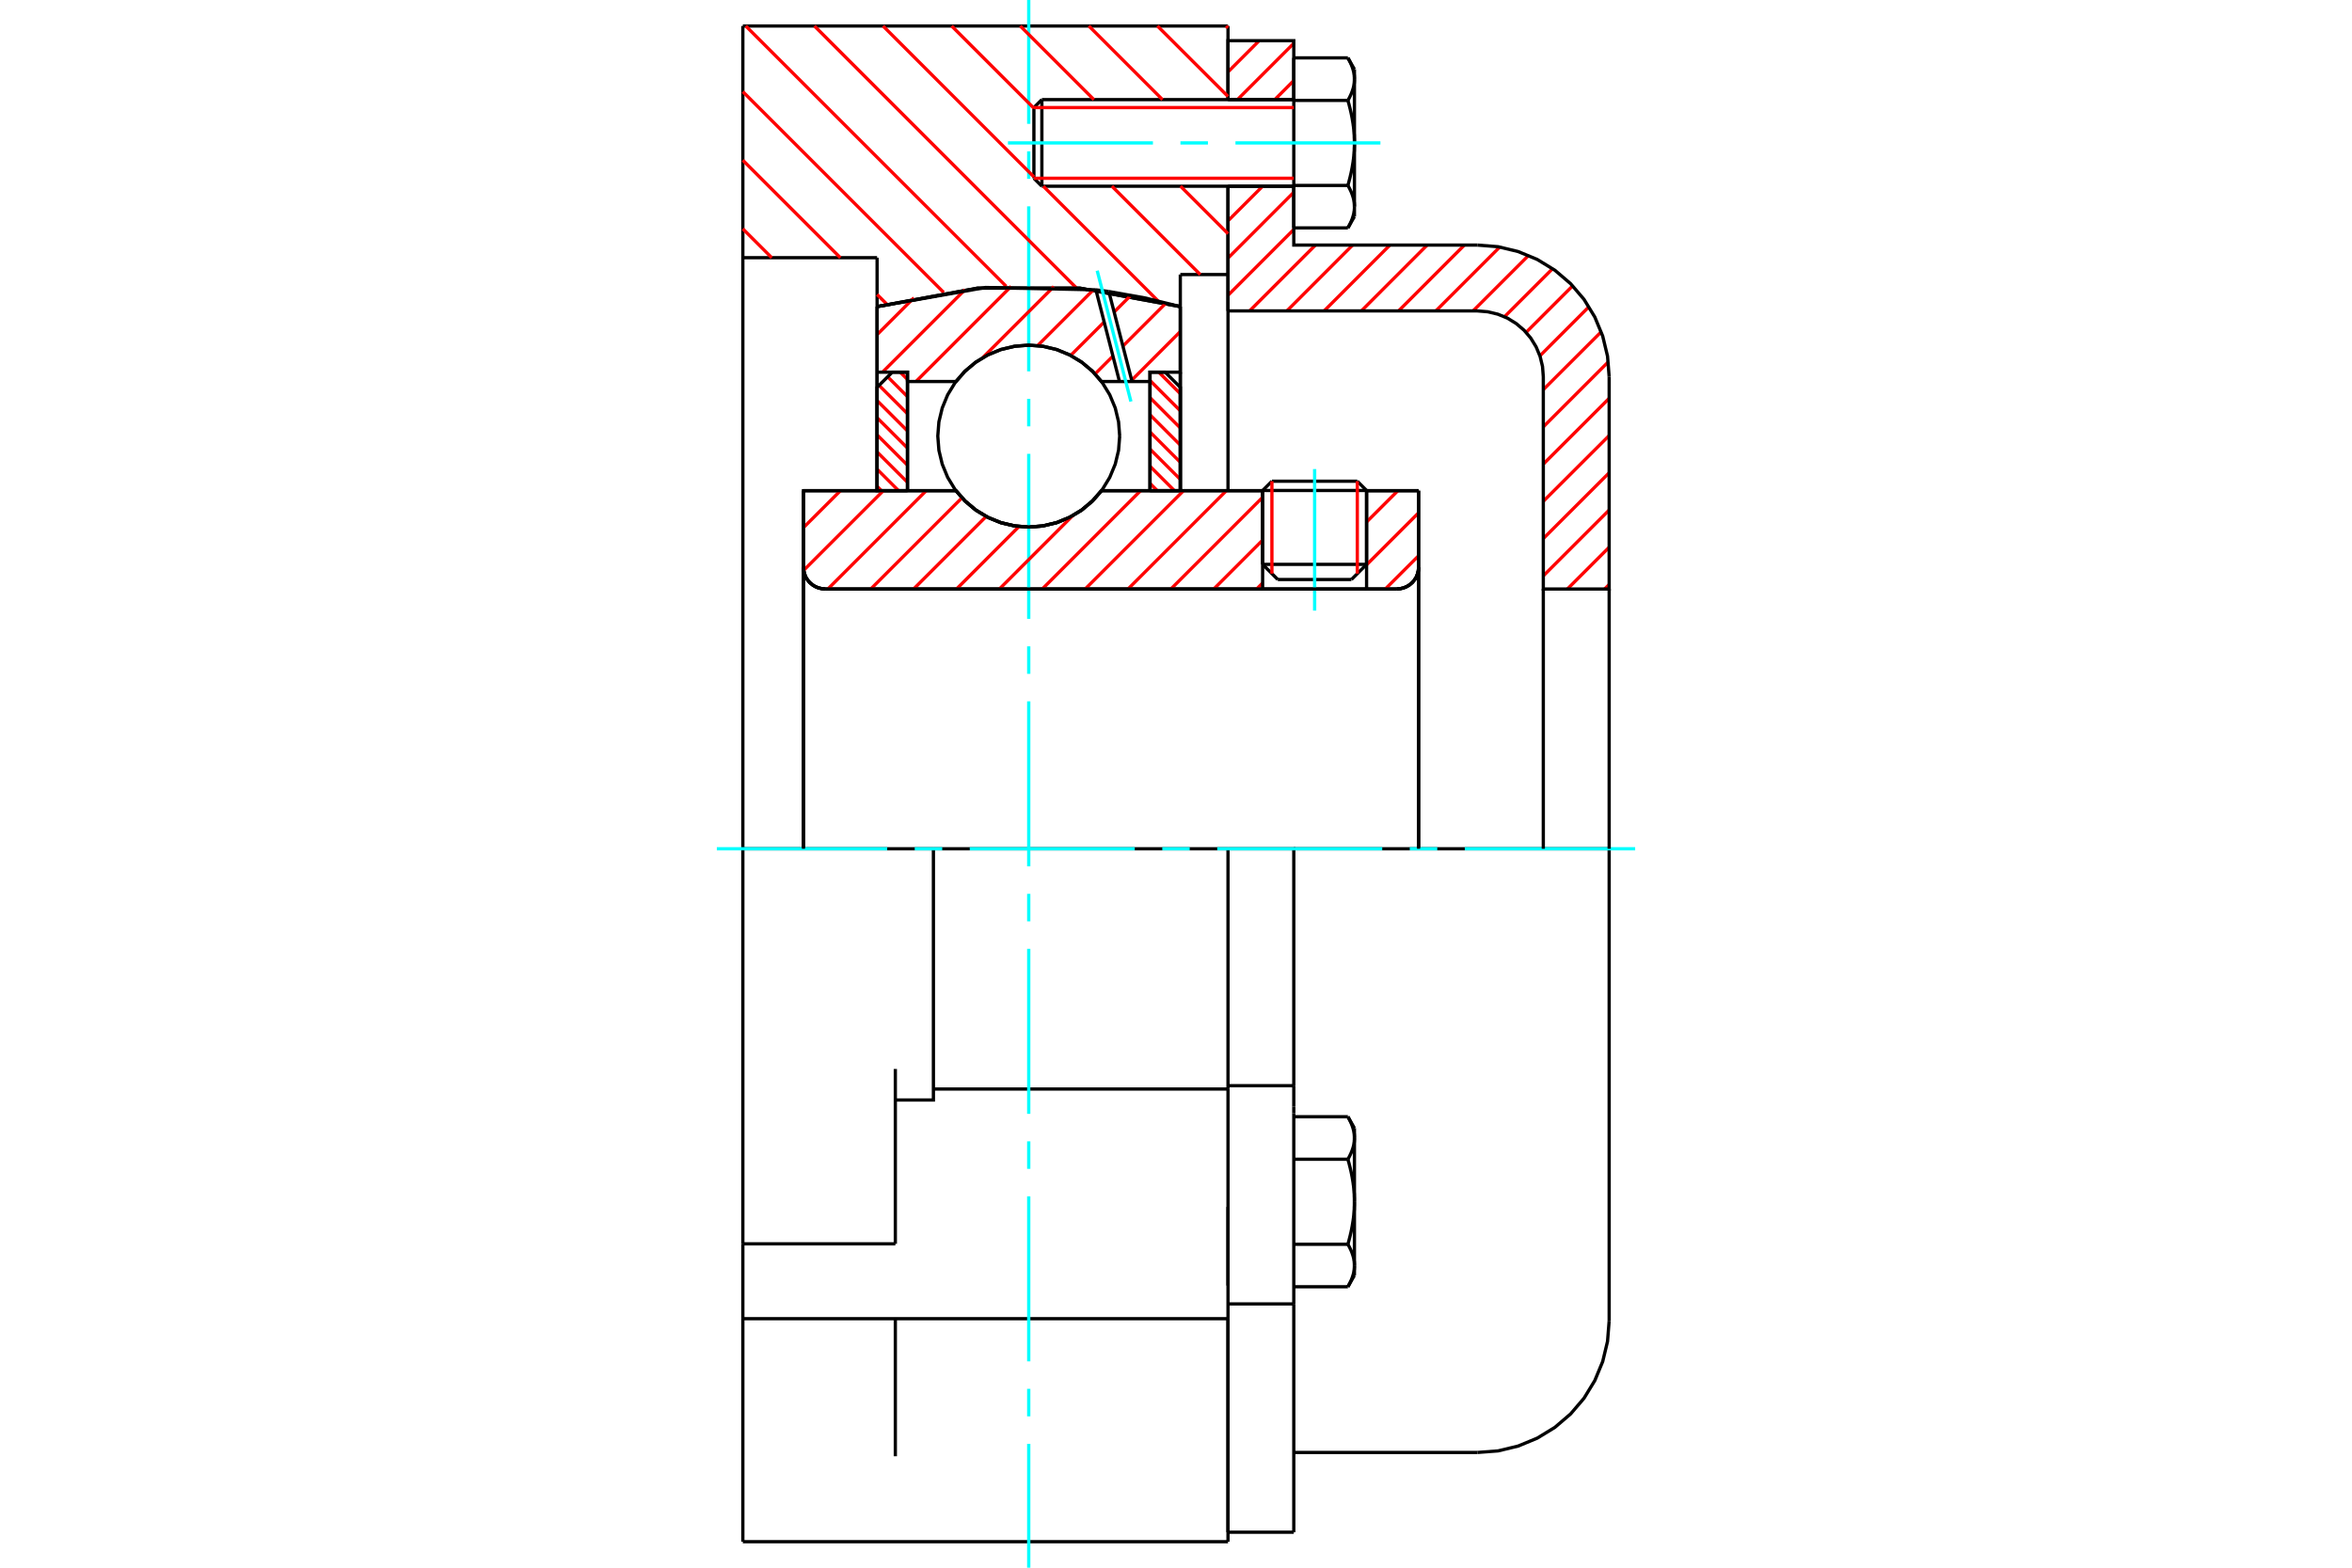 <?xml version="1.0" standalone="no"?>
<!DOCTYPE svg PUBLIC "-//W3C//DTD SVG 1.1//EN"
	"http://www.w3.org/Graphics/SVG/1.1/DTD/svg11.dtd">
<svg xmlns="http://www.w3.org/2000/svg" height="100%" width="100%" viewBox="0 0 36000 24000">
	<rect x="-1800" y="-1200" width="39600" height="26400" style="fill:#FFF"/>
	<g style="fill:none; fill-rule:evenodd" transform="matrix(1 0 0 1 0 0)">
		<g style="fill:none; stroke:#000; stroke-width:50; shape-rendering:geometricPrecision">
			<line x1="20917" y1="7509" x2="19326" y2="7509"/>
			<line x1="19468" y1="7367" x2="20775" y2="7367"/>
			<line x1="19326" y1="8640" x2="20917" y2="8640"/>
			<line x1="20685" y1="8872" x2="19558" y2="8872"/>
			<polyline points="21381,9017 21433,9012 21484,9000 21532,8980 21576,8953 21616,8919 21649,8880 21677,8836 21696,8788 21709,8737 21713,8685"/>
			<line x1="21713" y1="7512" x2="21713" y2="8685"/>
			<line x1="20917" y1="7512" x2="21713" y2="7512"/>
			<line x1="16860" y1="7512" x2="19326" y2="7512"/>
			<polyline points="14632,7512 14774,7673 14939,7811 15123,7922 15322,8003 15532,8052 15746,8069 15960,8052 16169,8003 16368,7922 16553,7811 16718,7673 16860,7512"/>
			<line x1="12298" y1="7512" x2="14632" y2="7512"/>
			<line x1="12298" y1="8685" x2="12298" y2="7512"/>
			<polyline points="12298,8685 12302,8737 12315,8788 12334,8836 12362,8880 12395,8919 12435,8953 12479,8980 12527,9000 12578,9012 12630,9017"/>
			<line x1="21381" y1="9017" x2="12630" y2="9017"/>
			<line x1="21713" y1="8685" x2="21713" y2="12994"/>
			<line x1="12298" y1="8685" x2="12298" y2="12994"/>
			<line x1="19468" y1="7367" x2="19326" y2="7509"/>
			<line x1="20917" y1="7509" x2="20775" y2="7367"/>
			<line x1="20685" y1="8872" x2="20917" y2="8640"/>
			<line x1="19326" y1="8640" x2="19558" y2="8872"/>
			<line x1="19326" y1="7509" x2="19326" y2="8640"/>
			<line x1="20917" y1="8640" x2="20917" y2="7509"/>
			<polyline points="21381,9017 21433,9012 21484,9000 21532,8980 21576,8953 21616,8919 21649,8880 21677,8836 21696,8788 21709,8737 21713,8685"/>
			<polyline points="12298,8685 12302,8737 12315,8788 12334,8836 12362,8880 12395,8919 12435,8953 12479,8980 12527,9000 12578,9012 12630,9017"/>
			<line x1="11370" y1="398" x2="18796" y2="398"/>
			<line x1="18796" y1="20188" x2="18796" y2="23602"/>
			<polyline points="11370,23602 11370,22294 11370,20188"/>
			<line x1="11370" y1="19042" x2="11370" y2="20188"/>
			<polyline points="11370,19042 11370,16365 11370,12994 11370,3945 11370,398"/>
			<line x1="18796" y1="16848" x2="18796" y2="16672"/>
			<line x1="14287" y1="16672" x2="18796" y2="16672"/>
			<line x1="18796" y1="20188" x2="18796" y2="16848"/>
			<line x1="11370" y1="19042" x2="13704" y2="19042"/>
			<line x1="18796" y1="12994" x2="18796" y2="16672"/>
			<line x1="18796" y1="12994" x2="14287" y2="12994"/>
			<line x1="13704" y1="19042" x2="13704" y2="16365"/>
			<line x1="13704" y1="22294" x2="13704" y2="20188"/>
			<line x1="14287" y1="12994" x2="11370" y2="12994"/>
			<line x1="13425" y1="3945" x2="11370" y2="3945"/>
			<line x1="13425" y1="4694" x2="13425" y2="3945"/>
			<polyline points="18066,4694 16528,4411 14964,4411 13425,4694"/>
			<line x1="18066" y1="4203" x2="18066" y2="4694"/>
			<line x1="18796" y1="4203" x2="18066" y2="4203"/>
			<line x1="18796" y1="2851" x2="18796" y2="4203"/>
			<line x1="18796" y1="398" x2="18796" y2="1525"/>
			<polyline points="13704,16840 14287,16840 14287,12994"/>
			<line x1="13425" y1="7512" x2="13425" y2="4694"/>
			<line x1="18066" y1="4694" x2="18066" y2="7512"/>
			<line x1="18796" y1="18477" x2="18796" y2="19681"/>
			<line x1="18796" y1="4203" x2="18796" y2="7512"/>
			<line x1="11370" y1="23602" x2="18796" y2="23602"/>
			<line x1="11370" y1="20188" x2="18796" y2="20188"/>
			<line x1="18796" y1="16621" x2="19803" y2="16621"/>
			<line x1="19803" y1="16942" x2="19803" y2="16621"/>
			<line x1="19803" y1="17043" x2="19803" y2="16942"/>
			<line x1="19803" y1="19962" x2="19803" y2="17043"/>
			<polyline points="19803,16621 19803,12994 18796,12994"/>
			<line x1="18796" y1="23457" x2="18796" y2="20188"/>
			<line x1="19803" y1="23457" x2="19803" y2="19962"/>
			<polyline points="20731,17422 20731,17413 20731,17404 20731,17395 20730,17386 20729,17377 20729,17368 20728,17359 20726,17350 20725,17341 20723,17333 20722,17324 20720,17315 20718,17306 20716,17297 20713,17288 20711,17279 20708,17270 20705,17260 20702,17251 20699,17242 20696,17233 20692,17223 20689,17214 20685,17205 20681,17195 20677,17186 20672,17176 20668,17166 20663,17157 20658,17147 20653,17137 20648,17127 20642,17117 20637,17107 20631,17096"/>
			<line x1="20731" y1="17271" x2="20731" y2="17422"/>
			<polyline points="20731,18398 20731,18380 20731,18362 20731,18344 20730,18326 20729,18309 20729,18291 20728,18273 20726,18255 20725,18237 20723,18219 20722,18202 20720,18184 20718,18166 20716,18148 20713,18130 20711,18112 20708,18093 20705,18075 20702,18057 20699,18038 20696,18020 20692,18001 20689,17983 20685,17964 20681,17945 20677,17926 20672,17907 20668,17887 20663,17868 20658,17848 20653,17828 20648,17808 20642,17788 20637,17768 20631,17747"/>
			<line x1="20731" y1="17422" x2="20731" y2="18398"/>
			<polyline points="20631,17747 20637,17737 20642,17727 20648,17717 20653,17706 20658,17697 20663,17687 20668,17677 20672,17667 20677,17658 20681,17648 20685,17639 20689,17629 20692,17620 20696,17611 20699,17601 20702,17592 20705,17583 20708,17574 20711,17565 20713,17556 20716,17547 20718,17538 20720,17529 20722,17520 20723,17511 20725,17502 20726,17493 20728,17484 20729,17475 20729,17466 20730,17457 20731,17449 20731,17440 20731,17431 20731,17422"/>
			<polyline points="20731,19374 20731,19365 20731,19356 20731,19347 20730,19338 20729,19329 20729,19320 20728,19311 20726,19303 20725,19294 20723,19285 20722,19276 20720,19267 20718,19258 20716,19249 20713,19240 20711,19231 20708,19222 20705,19213 20702,19203 20699,19194 20696,19185 20692,19176 20689,19166 20685,19157 20681,19147 20677,19138 20672,19128 20668,19119 20663,19109 20658,19099 20653,19089 20648,19079 20642,19069 20637,19059 20631,19049"/>
			<line x1="20731" y1="18398" x2="20731" y2="19374"/>
			<polyline points="20631,19049 20637,19028 20642,19008 20648,18987 20653,18967 20658,18948 20663,18928 20668,18908 20672,18889 20677,18870 20681,18851 20685,18832 20689,18813 20692,18794 20696,18776 20699,18757 20702,18739 20705,18720 20708,18702 20711,18684 20713,18666 20716,18648 20718,18630 20720,18612 20722,18594 20723,18576 20725,18558 20726,18540 20728,18523 20729,18505 20729,18487 20730,18469 20731,18451 20731,18434 20731,18416 20731,18398"/>
			<line x1="20731" y1="19374" x2="20731" y2="19525"/>
			<polyline points="20631,19699 20637,19689 20642,19679 20648,19669 20653,19659 20658,19649 20663,19639 20668,19629 20672,19619 20677,19610 20681,19600 20685,19591 20689,19581 20692,19572 20696,19563 20699,19554 20702,19544 20705,19535 20708,19526 20711,19517 20713,19508 20716,19499 20718,19490 20720,19481 20722,19472 20723,19463 20725,19454 20726,19445 20728,19436 20729,19427 20729,19418 20730,19410 20731,19401 20731,19392 20731,19383 20731,19374"/>
			<line x1="19803" y1="19699" x2="20631" y2="19699"/>
			<line x1="19803" y1="19049" x2="20631" y2="19049"/>
			<line x1="19803" y1="17747" x2="20631" y2="17747"/>
			<line x1="19803" y1="17096" x2="20631" y2="17096"/>
			<polyline points="24630,12994 22614,12994 19803,12994"/>
			<line x1="24630" y1="20221" x2="24630" y2="12994"/>
			<line x1="15825" y1="1647" x2="15825" y2="2729"/>
			<line x1="15947" y1="1525" x2="15947" y2="2851"/>
			<polyline points="20731,1212 20731,1203 20731,1194 20731,1185 20730,1176 20729,1167 20729,1158 20728,1149 20726,1140 20725,1132 20723,1123 20722,1114 20720,1105 20718,1096 20716,1087 20713,1078 20711,1069 20708,1060 20705,1050 20702,1041 20699,1032 20696,1023 20692,1014 20689,1004 20685,995 20681,985 20677,976 20672,966 20668,956 20663,947 20658,937 20653,927 20648,917 20642,907 20637,897 20631,886"/>
			<line x1="20731" y1="1061" x2="20731" y2="1212"/>
			<polyline points="20631,3489 20637,3479 20642,3469 20648,3459 20653,3449 20658,3439 20663,3429 20668,3419 20672,3410 20677,3400 20681,3390 20685,3381 20689,3371 20692,3362 20696,3353 20699,3344 20702,3334 20705,3325 20708,3316 20711,3307 20713,3298 20716,3289 20718,3280 20720,3271 20722,3262 20723,3253 20725,3244 20726,3235 20728,3226 20729,3217 20729,3209 20730,3200 20731,3191 20731,3182 20731,3173 20731,3164 20731,3315"/>
			<polyline points="20731,2188 20731,2170 20731,2152 20731,2134 20730,2116 20729,2099 20729,2081 20728,2063 20726,2045 20725,2027 20723,2010 20722,1992 20720,1974 20718,1956 20716,1938 20713,1920 20711,1902 20708,1883 20705,1865 20702,1847 20699,1829 20696,1810 20692,1791 20689,1773 20685,1754 20681,1735 20677,1716 20672,1697 20668,1677 20663,1658 20658,1638 20653,1618 20648,1598 20642,1578 20637,1558 20631,1537"/>
			<line x1="20731" y1="1212" x2="20731" y2="2188"/>
			<polyline points="20631,1537 20637,1527 20642,1517 20648,1507 20653,1497 20658,1487 20663,1477 20668,1467 20672,1457 20677,1448 20681,1438 20685,1429 20689,1419 20692,1410 20696,1401 20699,1391 20702,1382 20705,1373 20708,1364 20711,1355 20713,1346 20716,1337 20718,1328 20720,1319 20722,1310 20723,1301 20725,1292 20726,1283 20728,1274 20729,1265 20729,1256 20730,1247 20731,1239 20731,1230 20731,1221 20731,1212"/>
			<polyline points="20731,3164 20731,3155 20731,3146 20731,3137 20730,3128 20729,3119 20729,3110 20728,3102 20726,3093 20725,3084 20723,3075 20722,3066 20720,3057 20718,3048 20716,3039 20713,3030 20711,3021 20708,3012 20705,3003 20702,2993 20699,2984 20696,2975 20692,2966 20689,2956 20685,2947 20681,2937 20677,2928 20672,2918 20668,2909 20663,2899 20658,2889 20653,2879 20648,2869 20642,2859 20637,2849 20631,2839"/>
			<line x1="20731" y1="2188" x2="20731" y2="3164"/>
			<polyline points="20631,2839 20637,2818 20642,2798 20648,2777 20653,2757 20658,2738 20663,2718 20668,2698 20672,2679 20677,2660 20681,2641 20685,2622 20689,2603 20692,2584 20696,2566 20699,2547 20702,2529 20705,2510 20708,2492 20711,2474 20713,2456 20716,2438 20718,2420 20720,2402 20722,2384 20723,2366 20725,2348 20726,2330 20728,2313 20729,2295 20729,2277 20730,2259 20731,2241 20731,2224 20731,2206 20731,2188"/>
			<line x1="19803" y1="1537" x2="20631" y2="1537"/>
			<polyline points="19803,1537 19803,2839 20631,2839"/>
			<line x1="19803" y1="886" x2="20631" y2="886"/>
			<line x1="19803" y1="886" x2="19803" y2="1537"/>
			<line x1="19803" y1="3489" x2="20631" y2="3489"/>
			<line x1="19803" y1="2839" x2="19803" y2="3489"/>
			<line x1="18796" y1="19962" x2="19803" y2="19962"/>
			<line x1="18796" y1="23457" x2="19803" y2="23457"/>
			<line x1="20731" y1="17271" x2="20631" y2="17096"/>
			<line x1="20631" y1="19699" x2="20731" y2="19525"/>
			<polyline points="22614,22236 22930,22212 23237,22138 23529,22017 23799,21852 24040,21646 24245,21406 24410,21136 24531,20844 24605,20536 24630,20221"/>
			<line x1="19803" y1="22236" x2="22614" y2="22236"/>
			<line x1="15947" y1="1525" x2="15825" y2="1647"/>
			<line x1="15825" y1="2729" x2="15947" y2="2851"/>
			<line x1="19803" y1="1525" x2="15947" y2="1525"/>
			<line x1="15947" y1="2851" x2="19803" y2="2851"/>
			<line x1="20731" y1="1061" x2="20631" y2="886"/>
			<line x1="20631" y1="3489" x2="20731" y2="3315"/>
		</g>
		<g style="fill:none; stroke:#0FF; stroke-width:50; shape-rendering:geometricPrecision">
			<line x1="20122" y1="9348" x2="20122" y2="7181"/>
			<line x1="15746" y1="24000" x2="15746" y2="22104"/>
			<line x1="15746" y1="21683" x2="15746" y2="21262"/>
			<line x1="15746" y1="20841" x2="15746" y2="18315"/>
			<line x1="15746" y1="17894" x2="15746" y2="17473"/>
			<line x1="15746" y1="17052" x2="15746" y2="14526"/>
			<line x1="15746" y1="14105" x2="15746" y2="13684"/>
			<line x1="15746" y1="13263" x2="15746" y2="10737"/>
			<line x1="15746" y1="10316" x2="15746" y2="9895"/>
			<line x1="15746" y1="9474" x2="15746" y2="6948"/>
			<line x1="15746" y1="6527" x2="15746" y2="6106"/>
			<line x1="15746" y1="5685" x2="15746" y2="3159"/>
			<line x1="15746" y1="2738" x2="15746" y2="2317"/>
			<line x1="15746" y1="1896" x2="15746" y2="0"/>
			<line x1="10972" y1="12994" x2="13580" y2="12994"/>
			<line x1="14001" y1="12994" x2="14422" y2="12994"/>
			<line x1="14843" y1="12994" x2="17369" y2="12994"/>
			<line x1="17790" y1="12994" x2="18210" y2="12994"/>
			<line x1="18631" y1="12994" x2="21157" y2="12994"/>
			<line x1="21578" y1="12994" x2="21999" y2="12994"/>
			<line x1="22420" y1="12994" x2="25028" y2="12994"/>
			<line x1="15428" y1="2188" x2="17647" y2="2188"/>
			<line x1="18068" y1="2188" x2="18489" y2="2188"/>
			<line x1="18910" y1="2188" x2="21129" y2="2188"/>
		</g>
		<g style="fill:none; stroke:#F00; stroke-width:50; shape-rendering:geometricPrecision">
			<line x1="24630" y1="8948" x2="24561" y2="9017"/>
			<line x1="24630" y1="8378" x2="23991" y2="9017"/>
			<line x1="24630" y1="7808" x2="23622" y2="8816"/>
			<line x1="24630" y1="7238" x2="23622" y2="8245"/>
			<line x1="24630" y1="6668" x2="23622" y2="7675"/>
			<line x1="24630" y1="6098" x2="23622" y2="7105"/>
			<line x1="24616" y1="5541" x2="23622" y2="6535"/>
			<line x1="24508" y1="5080" x2="23622" y2="5965"/>
			<line x1="24321" y1="4696" x2="23570" y2="5448"/>
			<line x1="24071" y1="4376" x2="23358" y2="5089"/>
			<line x1="23764" y1="4113" x2="23028" y2="4849"/>
			<line x1="23396" y1="3911" x2="22547" y2="4760"/>
			<line x1="22955" y1="3782" x2="21977" y2="4760"/>
			<line x1="22414" y1="3752" x2="21407" y2="4760"/>
			<line x1="21844" y1="3752" x2="20837" y2="4760"/>
			<line x1="21274" y1="3752" x2="20267" y2="4760"/>
			<line x1="20704" y1="3752" x2="19697" y2="4760"/>
			<line x1="20134" y1="3752" x2="19126" y2="4760"/>
			<line x1="19803" y1="3513" x2="18796" y2="4521"/>
			<line x1="19803" y1="2943" x2="18796" y2="3951"/>
			<line x1="19326" y1="2851" x2="18796" y2="3381"/>
			<line x1="19803" y1="1233" x2="19512" y2="1525"/>
			<line x1="19803" y1="663" x2="18941" y2="1525"/>
			<line x1="19273" y1="623" x2="18796" y2="1101"/>
		</g>
		<g style="fill:none; stroke:#000; stroke-width:50; shape-rendering:geometricPrecision">
			<line x1="18796" y1="4760" x2="18796" y2="2851"/>
			<line x1="18796" y1="1525" x2="19803" y2="1525"/>
			<line x1="19803" y1="2851" x2="18796" y2="2851"/>
			<polyline points="18796,1525 18796,623 19803,623 19803,1525"/>
			<polyline points="19803,2851 19803,3752 22614,3752"/>
			<polyline points="24630,5768 24605,5453 24531,5145 24410,4853 24245,4583 24040,4343 23799,4137 23529,3972 23237,3851 22930,3777 22614,3752"/>
			<polyline points="24630,5768 24630,9017 23622,9017 23622,5768 23610,5610 23573,5457 23512,5310 23430,5176 23327,5055 23207,4953 23072,4870 22926,4810 22772,4773 22614,4760 18796,4760"/>
			<line x1="24630" y1="12994" x2="24630" y2="9017"/>
			<line x1="23622" y1="9017" x2="23622" y2="12994"/>
		</g>
		<g style="fill:none; stroke:#F00; stroke-width:50; shape-rendering:geometricPrecision">
			<line x1="18766" y1="398" x2="18796" y2="427"/>
			<line x1="17716" y1="398" x2="18796" y2="1477"/>
			<line x1="16666" y1="398" x2="17793" y2="1525"/>
			<line x1="15616" y1="398" x2="16743" y2="1525"/>
			<line x1="18069" y1="2851" x2="18796" y2="3578"/>
			<line x1="14566" y1="398" x2="15825" y2="1657"/>
			<line x1="17019" y1="2851" x2="18371" y2="4203"/>
			<line x1="13516" y1="398" x2="15825" y2="2708"/>
			<line x1="15969" y1="2851" x2="17729" y2="4611"/>
			<line x1="12466" y1="398" x2="16474" y2="4407"/>
			<line x1="11415" y1="398" x2="15401" y2="4383"/>
			<line x1="11370" y1="1403" x2="14445" y2="4478"/>
			<line x1="11370" y1="2453" x2="12862" y2="3945"/>
			<line x1="13425" y1="4508" x2="13573" y2="4656"/>
			<line x1="11370" y1="3503" x2="11812" y2="3945"/>
		</g>
		<g style="fill:none; stroke:#000; stroke-width:50; shape-rendering:geometricPrecision">
			<polyline points="18066,4694 16528,4411 14964,4411 13425,4694"/>
		</g>
		<g style="fill:none; stroke:#F00; stroke-width:50; shape-rendering:geometricPrecision">
			<line x1="20775" y1="7367" x2="20775" y2="8782"/>
			<line x1="19468" y1="8782" x2="19468" y2="7367"/>
			<line x1="13425" y1="7445" x2="13492" y2="7512"/>
			<line x1="13425" y1="7183" x2="13754" y2="7512"/>
			<line x1="13425" y1="6920" x2="13890" y2="7384"/>
			<line x1="13425" y1="6658" x2="13890" y2="7122"/>
			<line x1="13425" y1="6395" x2="13890" y2="6859"/>
			<line x1="13425" y1="6133" x2="13890" y2="6597"/>
			<line x1="13455" y1="5900" x2="13890" y2="6334"/>
			<line x1="13587" y1="5769" x2="13890" y2="6072"/>
			<line x1="13778" y1="5698" x2="13890" y2="5809"/>
		</g>
		<g style="fill:none; stroke:#000; stroke-width:50; shape-rendering:geometricPrecision">
			<polyline points="13890,7512 13890,5698 13657,5698 13425,5930 13425,7512 13890,7512"/>
		</g>
		<g style="fill:none; stroke:#F00; stroke-width:50; shape-rendering:geometricPrecision">
			<line x1="17737" y1="5698" x2="18066" y2="6027"/>
			<line x1="17602" y1="5825" x2="18066" y2="6289"/>
			<line x1="17602" y1="6088" x2="18066" y2="6552"/>
			<line x1="17602" y1="6350" x2="18066" y2="6814"/>
			<line x1="17602" y1="6613" x2="18066" y2="7077"/>
			<line x1="17602" y1="6875" x2="18066" y2="7339"/>
			<line x1="17602" y1="7138" x2="17976" y2="7512"/>
			<line x1="17602" y1="7400" x2="17713" y2="7512"/>
		</g>
		<g style="fill:none; stroke:#000; stroke-width:50; shape-rendering:geometricPrecision">
			<polyline points="17602,7512 17602,5698 17834,5698 18066,5930 18066,7512 17602,7512"/>
			<polyline points="17138,6676 17121,6458 17070,6246 16986,6044 16872,5858 16730,5692 16564,5550 16378,5436 16176,5352 15964,5301 15746,5284 15528,5301 15316,5352 15114,5436 14928,5550 14761,5692 14619,5858 14505,6044 14422,6246 14371,6458 14354,6676 14371,6894 14422,7106 14505,7308 14619,7495 14761,7661 14928,7803 15114,7917 15316,8000 15528,8051 15746,8069 15964,8051 16176,8000 16378,7917 16564,7803 16730,7661 16872,7495 16986,7308 17070,7106 17121,6894 17138,6676"/>
		</g>
		<g style="fill:none; stroke:#F00; stroke-width:50; shape-rendering:geometricPrecision">
			<line x1="18066" y1="5076" x2="17322" y2="5821"/>
			<line x1="17846" y1="4640" x2="17187" y2="5299"/>
			<line x1="17035" y1="5451" x2="16761" y2="5725"/>
			<line x1="17307" y1="4523" x2="17053" y2="4777"/>
			<line x1="16901" y1="4929" x2="16388" y2="5441"/>
			<line x1="16739" y1="4434" x2="15882" y2="5291"/>
			<line x1="16130" y1="4387" x2="15041" y2="5476"/>
			<line x1="15477" y1="4384" x2="14020" y2="5841"/>
			<line x1="14770" y1="4435" x2="13507" y2="5698"/>
			<line x1="13989" y1="4559" x2="13425" y2="5123"/>
		</g>
		<g style="fill:none; stroke:#000; stroke-width:50; shape-rendering:geometricPrecision">
			<polyline points="13425,7512 13425,5698 13425,4694"/>
			<polyline points="16774,4437 15087,4401 13425,4694"/>
			<polyline points="16972,4463 16873,4450 16774,4437"/>
			<polyline points="18066,4694 17523,4561 16972,4463"/>
			<polyline points="18066,4694 18066,5698 17602,5698 17602,5841 17602,7512"/>
			<polyline points="17602,5841 17327,5841 17135,5841 16860,5841 16718,5679 16553,5542 16368,5431 16169,5350 15960,5301 15746,5284 15532,5301 15322,5350 15123,5431 14939,5542 14774,5679 14632,5841 13890,5841 13890,7512"/>
			<polyline points="13890,5841 13890,5698 13425,5698"/>
			<line x1="18066" y1="5698" x2="18066" y2="7512"/>
		</g>
		<g style="fill:none; stroke:#0FF; stroke-width:50; shape-rendering:geometricPrecision">
			<line x1="17310" y1="6147" x2="16794" y2="4144"/>
		</g>
		<g style="fill:none; stroke:#000; stroke-width:50; shape-rendering:geometricPrecision">
			<line x1="17135" y1="5841" x2="16774" y2="4437"/>
			<line x1="17327" y1="5841" x2="16972" y2="4463"/>
		</g>
		<g style="fill:none; stroke:#F00; stroke-width:50; shape-rendering:geometricPrecision">
			<line x1="21713" y1="8508" x2="21204" y2="9017"/>
			<line x1="21713" y1="7851" x2="20917" y2="8647"/>
			<line x1="21396" y1="7512" x2="20917" y2="7991"/>
			<line x1="19326" y1="8925" x2="19235" y2="9017"/>
			<line x1="19326" y1="8269" x2="18579" y2="9017"/>
			<line x1="19326" y1="7613" x2="17922" y2="9017"/>
			<line x1="18771" y1="7512" x2="17266" y2="9017"/>
			<line x1="18115" y1="7512" x2="16610" y2="9017"/>
			<line x1="17458" y1="7512" x2="15953" y2="9017"/>
			<line x1="16419" y1="7894" x2="15297" y2="9017"/>
			<line x1="15597" y1="8060" x2="14641" y2="9017"/>
			<line x1="15094" y1="7907" x2="13984" y2="9017"/>
			<line x1="14724" y1="7621" x2="13328" y2="9017"/>
			<line x1="14177" y1="7512" x2="12672" y2="9017"/>
			<line x1="13520" y1="7512" x2="12302" y2="8730"/>
			<line x1="12864" y1="7512" x2="12298" y2="8077"/>
		</g>
		<g style="fill:none; stroke:#000; stroke-width:50; shape-rendering:geometricPrecision">
			<line x1="21713" y1="12994" x2="21713" y2="7512"/>
			<polyline points="21381,9017 21433,9012 21484,9000 21532,8980 21576,8953 21616,8919 21649,8880 21677,8836 21696,8788 21709,8737 21713,8685"/>
			<polyline points="21381,9017 20917,9017 20917,7512"/>
			<polyline points="20917,9017 19326,9017 19326,7512"/>
			<line x1="19326" y1="9017" x2="12630" y2="9017"/>
			<polyline points="12298,8685 12302,8737 12315,8788 12334,8836 12362,8880 12395,8919 12435,8953 12479,8980 12527,9000 12578,9012 12630,9017"/>
			<polyline points="12298,8685 12298,7512 12762,7512 14632,7512 14774,7673 14939,7811 15123,7922 15322,8003 15532,8052 15746,8069 15960,8052 16169,8003 16368,7922 16553,7811 16718,7673 16860,7512 19326,7512"/>
			<line x1="20917" y1="7512" x2="21713" y2="7512"/>
			<line x1="12298" y1="12994" x2="12298" y2="8685"/>
		</g>
		<g style="fill:none; stroke:#F00; stroke-width:50; shape-rendering:geometricPrecision">
			<line x1="19803" y1="1647" x2="15825" y2="1647"/>
			<line x1="15825" y1="2729" x2="19803" y2="2729"/>
		</g>
	</g>
</svg>
